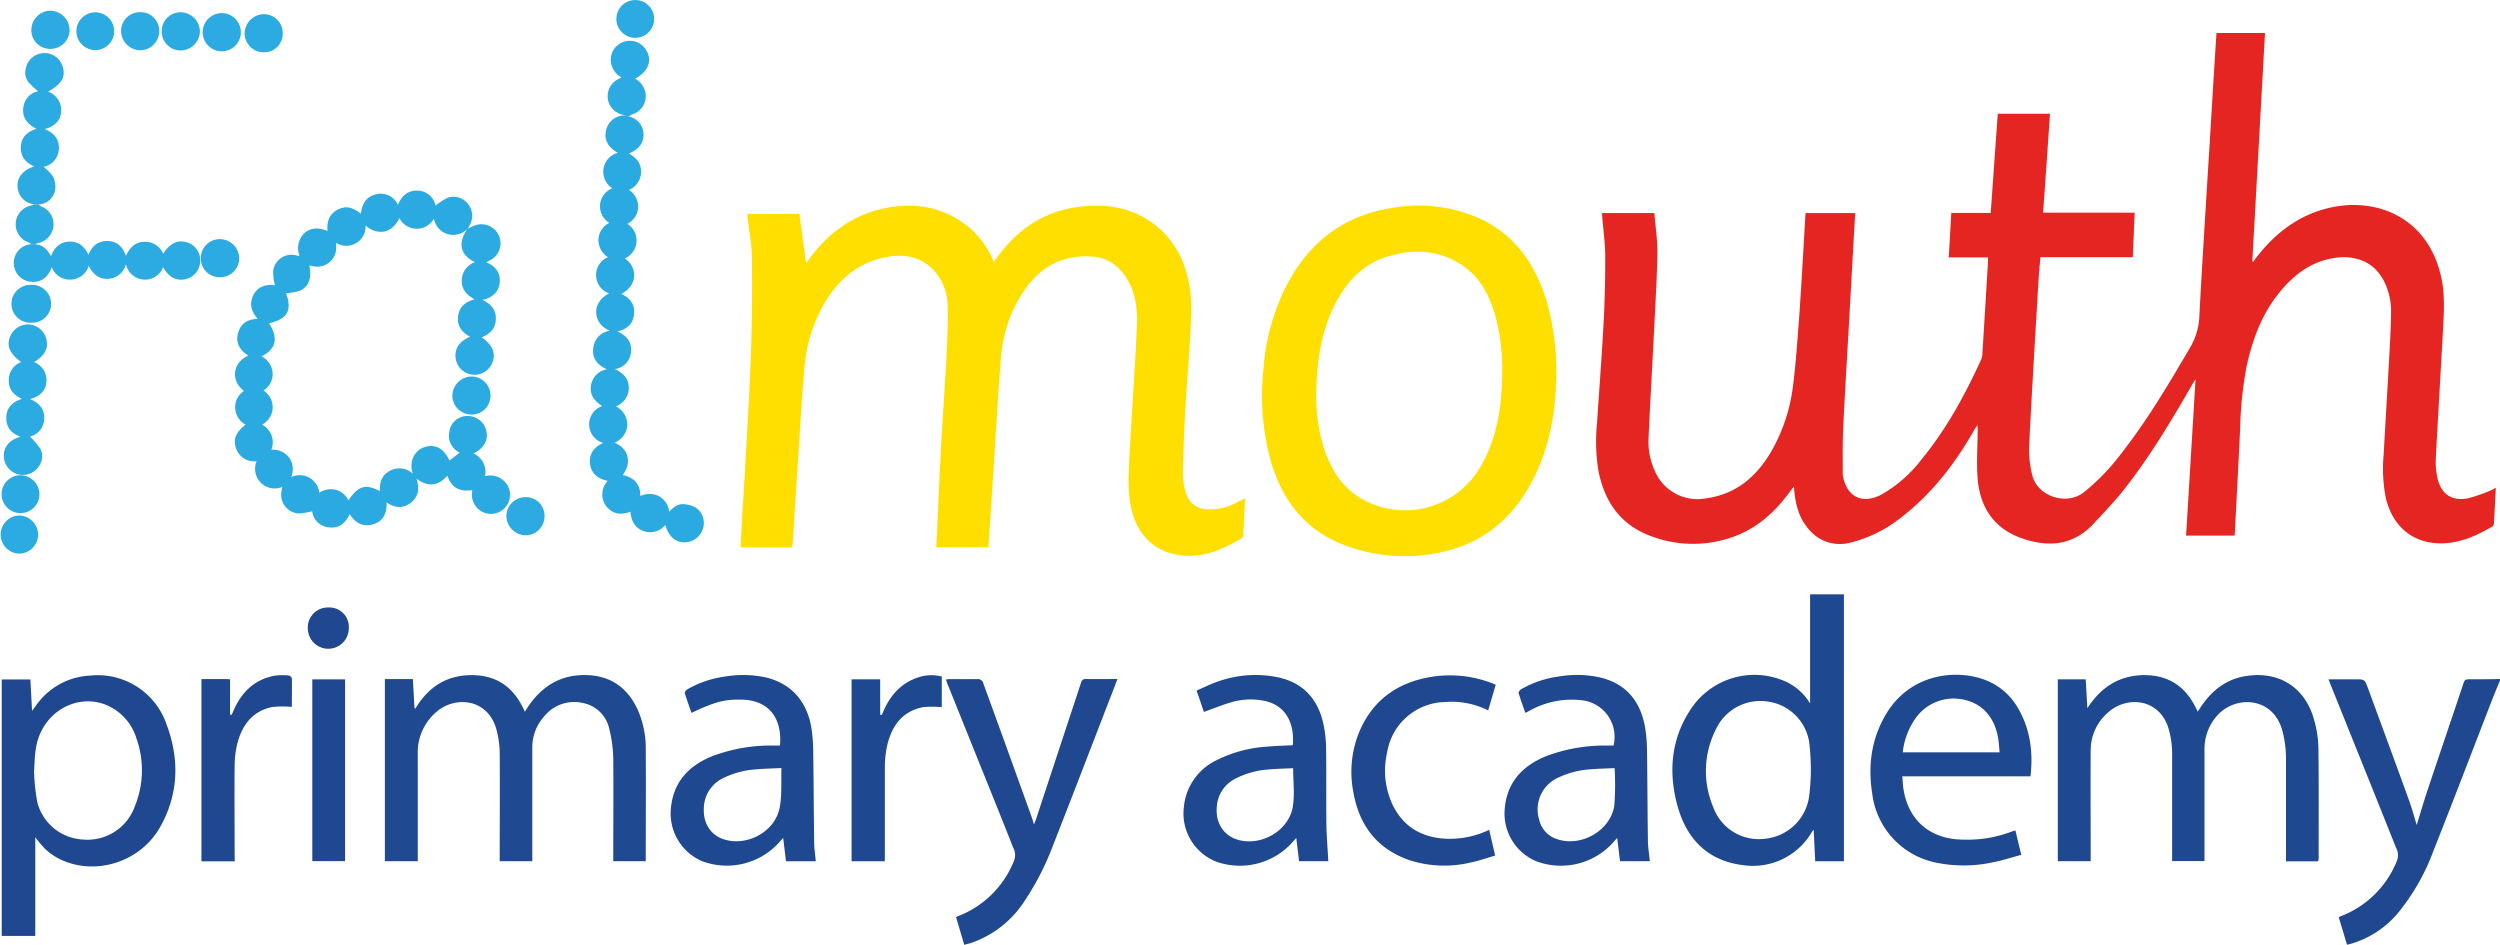 <svg id="Layer_1" data-name="Layer 1" xmlns="http://www.w3.org/2000/svg" width="566.93" height="214.26" viewBox="0 0 566.93 214.26"><defs><style>.cls-1{fill:#1f4890;}.cls-2{fill:#e52521;}.cls-3{fill:#ffdf00;}.cls-4{fill:#2baae2;}.cls-5{fill:#1f4990;}.cls-6{fill:#1e488f;}.cls-7{fill:#1e4890;}.cls-8{fill:#2caae2;}.cls-9{fill:#2daae2;}.cls-10{fill:#c8e1f6;}</style></defs><g id="srk6iy.tif"><path class="cls-1" d="M566.93,154.32c-.52,1.27-1.06,2.52-1.56,3.79-4.48,11.54-8.88,23.11-13.45,34.62a49.21,49.21,0,0,1-7.87,14,21.91,21.91,0,0,1-11.35,7.41l-.47.09L530.36,208c.22-.1.38-.2.55-.26a22.22,22.22,0,0,0,12.68-12.62,3.59,3.59,0,0,0-.26-2.94c-1.81-4.56-3.65-9.12-5.47-13.68L528.41,155c-.1-.27-.21-.54-.37-.95h6.17c2,0,2,0,2.76,1.95,3.12,8.51,6.26,17,9.35,25.55.63,1.74,1.11,3.54,1.72,5.54.89-2.86,1.65-5.49,2.52-8.08,2.7-8.08,5.44-16.14,8.14-24.21.21-.64.54-.76,1.14-.76,2.37,0,4.73,0,7.09-.06Z"/><path class="cls-2" d="M448.42,96.39c-.19.29-.41.56-.58.86C443.47,105,438.11,112,431,117.44a29.89,29.89,0,0,1-11.38,5.61,9.11,9.11,0,0,1-9.61-3.24c-2.1-2.44-2.81-5.43-3.13-8.55,0-.21,0-.43-.09-.89-.39.49-.65.8-.88,1.12-3.45,4.72-7.65,8.51-13.28,10.39a26.85,26.85,0,0,1-18.43-.38c-6.79-2.56-10.37-7.82-11.73-14.77a42.21,42.21,0,0,1-.29-11c.48-7.5,1.07-15,1.47-22.5.27-5,.38-10.05.37-15.07,0-2.91-.42-5.82-.66-8.73,0-.35-.05-.71-.09-1.12h11.89c.24,3,.71,5.94.68,8.91-.06,5.24-.38,10.49-.64,15.73-.44,8.82-.95,17.64-1.36,26.46a15.79,15.79,0,0,0,1.42,7.37,10.48,10.48,0,0,0,11.37,6.27c7-.89,11.7-4.92,15.1-10.78a39.15,39.15,0,0,0,4.87-14.76c.67-5.2,1-10.44,1.41-15.68.54-7.76.95-15.53,1.42-23.3a1.2,1.2,0,0,1,.1-.22h11.17c-.06,1.14-.13,2.25-.19,3.35q-.63,11.16-1.25,22.32c-.44,7.74-.92,15.48-1.28,23.22-.16,3.43-.08,6.88-.1,10.32a2.63,2.63,0,0,0,.06.49c.92,4.7,4.38,6.39,8.65,4.18a30.26,30.26,0,0,0,9.2-8.06c5.63-6.84,9.8-14.57,13.48-22.58a4.33,4.33,0,0,0,.29-1.53q.64-10.32,1.26-20.65c0-.29,0-.59,0-1h-8.9c.2-3.42.39-6.71.58-10.09h8.94c.53-7.52,1.06-15,1.6-22.49h11.84c-.52,7.45-1,14.87-1.57,22.43h20.77c-.14,3.43-.28,6.73-.42,10.1H462.71c-.15,1.73-.32,3.39-.42,5-.74,12.65-1.52,25.3-2.15,38a24.17,24.17,0,0,0,.69,6.32c1.12,5,7.88,7.07,11.72,4a48.86,48.86,0,0,0,8.1-8.29c6.08-7.7,11.07-16.1,16-24.54a14.93,14.93,0,0,0,2.1-7.1c.69-13,1.53-26,2.33-39,.51-8.39,1-16.78,1.56-25.23h11q-1.44,25.92-2.88,51.78l.22.09.59-.82c4.59-6,10.38-10.28,17.89-11.65,10.4-1.89,21.58,3,24.26,16.58.74,3.78.48,7.59.28,11.39-.53,9.77-1.13,19.53-1.64,29.3a16.6,16.6,0,0,0,.35,4.1c.78,3.77,3.27,5.49,7,4.74a34.35,34.35,0,0,0,5.08-1.76,9.93,9.93,0,0,0,1.19-.64c-.15,2.88-.28,5.58-.44,8.28a.92.92,0,0,1-.43.58c-3.79,2.18-7.71,3.94-12.24,3.75-6-.25-10.34-4-11.83-10.26a34.28,34.28,0,0,1-.49-9.9c.41-7.54.88-15.08,1.29-22.62.18-3.24.35-6.49.39-9.74a15.16,15.16,0,0,0-1.44-6.58c-2.19-4.7-6.55-6.25-11.09-5.65-5.39.71-9.44,3.74-12.76,7.84-4,4.87-6.09,10.58-7.44,16.63A84.6,84.6,0,0,0,508,97.3q-.59,11.91-1.22,23.81a3.07,3.07,0,0,1-.08.35H495.74c.71-11.73,1.42-23.48,2.15-35.47-.31.48-.5.76-.67,1.06-4.75,8.25-9.62,16.42-15.52,23.92-2.14,2.73-4.57,5.24-6.94,7.79-4.55,4.89-10.08,5.42-16.09,3.37-6.43-2.19-9.64-7-10.19-13.5-.32-3.74,0-7.54,0-11.31,0-.32-.05-.63-.07-.95l.13,0,0-.1Z"/><path class="cls-3" d="M282.34,113c-.14,2.91-.26,5.69-.41,8.47a.88.88,0,0,1-.38.62c-3.8,2.22-7.74,4.09-12.29,3.94-6.41-.2-10.77-3.71-12.51-9.89-1-3.61-.87-7.28-.71-10.95.18-4.07.46-8.13.69-12.19.37-6.39.83-12.78,1.09-19.17.18-4.41-.48-8.67-3.42-12.23a9.28,9.28,0,0,0-6.75-3.42c-7.14-.51-12.31,2.73-16,8.62A31.34,31.34,0,0,0,227,81c-.67,8.24-1.11,16.5-1.65,24.76-.4,6.09-.8,12.17-1.21,18.34h-11.8c0-1.26.11-2.49.17-3.73.28-6.2.53-12.4.87-18.59.39-7.18.91-14.35,1.28-21.53.19-3.6.33-7.22.23-10.83a12,12,0,0,0-3.32-8.31c-2.83-2.9-6.4-3.53-10.19-2.88-6.65,1.13-11.3,5.12-14.59,10.82a34.44,34.44,0,0,0-4.36,14.29c-.61,6.87-1,13.75-1.44,20.63-.42,6.35-.81,12.71-1.22,19.06,0,.36-.09.71-.14,1.1H167.93c.12-2.27.23-4.49.36-6.7.23-3.93.49-7.86.71-11.8.45-8.45,1-16.91,1.29-25.37.25-7.28.3-14.57.21-21.86,0-3.1-.66-6.19-1-9.28,0-.19,0-.38-.06-.62h11.83c.49,3.63,1,7.27,1.52,11.15.3-.39.51-.65.71-.92,4.13-5.65,9.43-9.68,16.31-11.32s13.45-.78,19.26,3.6a19.53,19.53,0,0,1,6.27,8.4c.27-.35.48-.62.67-.89,4.49-6.25,10.35-10.41,18.08-11.53,6.68-1,13,0,18.37,4.44,4.26,3.55,6.42,8.28,7.32,13.66.65,3.93.3,7.87.08,11.8-.3,5.34-.76,10.67-1.06,16q-.41,7.23-.57,14.46a14.78,14.78,0,0,0,.59,4.07c.74,2.7,2.54,4,5.34,4.09a12.9,12.9,0,0,0,6.75-1.81Z"/><path class="cls-3" d="M352.93,84.75c-.08,8.12-1.36,16.14-5.09,23.6-4.26,8.52-10.76,14.45-20.18,16.67A38.44,38.44,0,0,1,305,123.67c-9-3.38-14.26-10.19-16.85-19.22a56.32,56.32,0,0,1-1.65-20.68,49.79,49.79,0,0,1,5.38-19.29c5-9.48,12.7-15.51,23.41-17.26a34.17,34.17,0,0,1,19.89,2.16C343.32,53,348,59.63,350.61,67.91A57.81,57.81,0,0,1,352.93,84.75Zm-12.27-.24A46.48,46.48,0,0,0,339,71.28c-1.27-4.23-3.21-8.1-6.88-10.75-5.27-3.79-11.15-4.22-17.19-2.44s-9.77,6-12.41,11.35c-2.9,5.93-3.86,12.28-4,18.8a39.08,39.08,0,0,0,2,14.24c1.71,4.75,4.43,8.7,9.06,11.06A19.78,19.78,0,0,0,335.65,106C339.57,99.37,340.58,92,340.66,84.51Z"/><path class="cls-4" d="M70.16,60.37c.56,2.8-.18,4.78-2.3,5.61a14.3,14.3,0,0,1-3,.51c1.43,3.86.37,5.85-3.84,6.81,2.13,3.44,1.62,5.84-1.72,7.51a4.59,4.59,0,0,1,2.53,3.75,4.43,4.43,0,0,1-2.08,4,4.46,4.46,0,0,1-.32,7.73A4.53,4.53,0,0,1,61.53,102a4.47,4.47,0,0,1,4,1.74,4.41,4.41,0,0,1,.48,4.46,4.48,4.48,0,0,1,6.39,3.53,4.82,4.82,0,0,1,3.71-.67A4.44,4.44,0,0,1,79,113.47c2.3-3.33,3.83-3.79,7.16-2.1-.14-2,.47-3.68,2.28-4.62a4.49,4.49,0,0,1,5.21.69,4.85,4.85,0,0,1,.1-3.83,4.31,4.31,0,0,1,2.89-2.33c2.23-.56,4.08.53,5.29,3.15l2.32-1.79a4.25,4.25,0,0,1-2.39-3.08,5.81,5.81,0,0,1,.3-2.68,4.15,4.15,0,0,1,4.66-2.47,4.29,4.29,0,0,1,3.55,3.83c.27,1.83-.88,3.6-3,4.58a4.61,4.61,0,0,1,2.65,5l-.08.12.19,0a4.54,4.54,0,0,1,4.88,2,4.32,4.32,0,1,1-7.94,1.59c0-.09,0-.19,0-.39-2.71.45-4.68-.47-5.62-3.27-2.05,2.32-4.33,2.68-7,.69.72,2.22.47,4.08-1.28,5.45s-3.59,1.21-5.51-.07c.12,2.54-.8,4.38-3.23,5-2.21.6-3.88-.38-5.12-2.34-1,2.08-2.46,3.27-4.68,3a4.2,4.2,0,0,1-3.84-3.67,13.27,13.27,0,0,1-3.19.5,4.24,4.24,0,0,1-3.69-5.34,5.05,5.05,0,0,0,.06-.67l.09,0-.06-.08,0,.08a4.44,4.44,0,0,1-5.8-5.84,4.3,4.3,0,0,1-4.78-3.28c-.54-1.87.24-3.44,2.27-5a4.57,4.57,0,0,1-2.37-3.72,4.48,4.48,0,0,1,2-3.93c-3.16-2.45-2.49-6.51,1-8-2.08-1.32-3.06-3.11-2.22-5.49.66-1.91,2.15-2.82,4.37-2.83-1.5-1.67-2-3.45-1-5.43s2.91-2.48,4.86-2.2a12.77,12.77,0,0,1-.39-3.25,4.2,4.2,0,0,1,5.37-3.5,5.6,5.6,0,0,0,.59.07L68,58l-.12-.09a4.84,4.84,0,0,1,.63-4.48c1.35-1.69,3.26-2.05,5.77-1.05-.22-2.19.41-3.95,2.48-4.93,1.69-.8,3.12-.51,5.09,1,.25-2.33,1.31-4,3.7-4.44a4.23,4.23,0,0,1,4.69,2.45c.8-2,2.19-3.28,4.36-3.23a4.24,4.24,0,0,1,4.17,3.38,16,16,0,0,1,2.72-1.76,4.11,4.11,0,0,1,4.66,1.44,4.26,4.26,0,0,1,.3,4.88c-.12.22-.22.46-.33.69h0l-.31.21h0a4.47,4.47,0,0,1-4.86.82,4.51,4.51,0,0,1-2.55-3.32,4.44,4.44,0,0,1-7.83-.09c-1.87,3.79-5.23,3.79-7.67,1.67a4.37,4.37,0,0,1-6.69,3.92,1.93,1.93,0,0,0,0,.43,4.32,4.32,0,0,1-5.46,4.81l-.39-.07h-.23Zm24,47.71,0,.06h0Zm-.35-.38,0,0v.07Z"/><path class="cls-5" d="M146.41,195.3h-7.34v-1.1c0-7.36.07-14.71,0-22.07a29,29,0,0,0-.87-6.69,7.58,7.58,0,0,0-5.91-6,8.75,8.75,0,0,0-8.87,3,10.47,10.47,0,0,0-2.71,7.2c0,8.17,0,16.35,0,24.53v1.12h-7.39v-1.12c0-7.72.06-15.43,0-23.15a21,21,0,0,0-.83-5.9c-2.12-6.88-9.48-7.25-13.53-3.67A12,12,0,0,0,94.74,171c0,7.72,0,15.44,0,23.15v1.15H87.28V154h6.35l.36,6.56.18.17c2.91-4.87,7-7.61,12.77-7.63,5.88,0,9.74,2.91,12.08,8.31l.53-.83c3.33-5.16,8-7.89,14.22-7.45,5.12.37,8.65,3.11,10.79,7.7a21.48,21.48,0,0,1,1.88,9.09c.06,8.34,0,16.68,0,25A3.07,3.07,0,0,1,146.41,195.3Z"/><path class="cls-6" d="M525.69,195.32H518.4V172.56a25,25,0,0,0-.92-7.19c-2.25-7.44-10.61-7.67-14.66-3.12a11.27,11.27,0,0,0-2.9,7.74q0,12.06,0,24.13v1.15h-7.34V194.2c0-7.78,0-15.57,0-23.35a20.66,20.66,0,0,0-.75-5.42c-2.05-7.21-9.66-7.68-13.84-3.81a11.26,11.26,0,0,0-3.88,8.43c-.06,8,0,16.09,0,24.13v1.12h-7.46V154.05h6.33c.13,2.2.25,4.37.38,6.54,3.06-4.72,7.18-7.45,12.88-7.49,5.88,0,9.76,2.87,12.12,8.29.24-.35.43-.62.61-.9,2.48-3.78,5.73-6.46,10.34-7.18,7.48-1.19,13.4,2.53,15.44,9.85a24.93,24.93,0,0,1,1,6.29c.11,8.47.05,16.94.06,25.42C525.73,195,525.71,195.12,525.69,195.32Z"/><path class="cls-7" d="M418.15,195.31h-6.51c-.12-2.34-.23-4.65-.35-7.17-.22.3-.34.43-.43.57a15.48,15.48,0,0,1-15.67,7.47c-8-1-12.75-6-14.8-13.49s-1.49-15.08,3-21.82a17.29,17.29,0,0,1,21.37-6.39,12.46,12.46,0,0,1,5.72,5.06V134.78h7.67Zm-7.5-20.78a50.22,50.22,0,0,0-.41-6.43,11,11,0,0,0-9.32-9,11.12,11.12,0,0,0-11.83,6.34,20.93,20.93,0,0,0-.63,17.46,11,11,0,0,0,11.9,7.29,11.19,11.19,0,0,0,9.86-9.32A47.82,47.82,0,0,0,410.65,174.53Z"/><path class="cls-1" d="M8,212.24H.39V154.08h6.5l.38,7.12.75-1a15.91,15.91,0,0,1,12.5-7,16.47,16.47,0,0,1,17.22,11c3,7.92,2.78,15.82-1.38,23.28-4.64,8.32-15.43,11.41-23.46,7a14.38,14.38,0,0,1-2.7-2A31,31,0,0,1,8,189.88Zm-.27-37.1a45,45,0,0,0,.76,6.9,11.28,11.28,0,0,0,10.32,8.34,11.39,11.39,0,0,0,11.75-7.49,21.63,21.63,0,0,0,.37-15.48,12,12,0,0,0-6-7.16c-6.33-3.2-13.93.24-16.27,7.28C7.85,170,7.88,172.56,7.71,175.14Z"/><path class="cls-4" d="M142.6,26.42a4.17,4.17,0,0,1,3.32,3.67c.21,2.1-.91,3.73-3.31,4.74,1.65.91,2.77,2.12,2.77,4.1a4.47,4.47,0,0,1-2.77,4.14,4.45,4.45,0,0,1,2.1,3.91,4.36,4.36,0,0,1-2.46,3.78,4.43,4.43,0,0,1-.57,7.84c2.94,2,3,6.12-.8,8.05,2.23,1,3.28,2.71,2.84,5.07-.36,1.89-1.68,3-3.72,3.44,2.21,1,3.4,2.54,3.08,4.85a4.27,4.27,0,0,1-3.64,3.69c1.86.86,3.11,2.1,3.15,4.18a4.42,4.42,0,0,1-2.93,4.26c3.36,1.77,3.64,6.39-.3,8.29,2.63.9,4.3,4,1.86,7.3,2.53.54,4,2,4,4.77a4.7,4.7,0,0,1,4.17,0,4.42,4.42,0,0,1,2.34,3.53c1-1,2.05-1.84,3.46-1.69a6.21,6.21,0,0,1,2.58.78,4.17,4.17,0,0,1,1.6,4.87,4.38,4.38,0,0,1-4.12,3c-2.12,0-3.58-1.31-4.38-3.94a4.42,4.42,0,0,1-5,1.35c-1.95-.71-2.73-2.32-2.91-4.36-2.34.91-4.25.46-5.67-1.5a4.47,4.47,0,0,1,.52-5.49c-2.16-.46-3.72-1.6-4-3.86s.87-3.81,3-4.74a4.38,4.38,0,0,1-.24-8.37c-1.95-1.21-3-2.79-2.48-5a4.32,4.32,0,0,1,3.54-3.33c-2.23-1-3.48-2.62-3.07-5A4.33,4.33,0,0,1,138.33,75c-3.65-1.31-4.61-6.2-.2-8.47a4.38,4.38,0,0,1-2.95-4,4.31,4.31,0,0,1,2.7-4.21,4.59,4.59,0,0,1-2.17-4,4.41,4.41,0,0,1,2.45-3.77,4.48,4.48,0,0,1-2.09-4.09,4.42,4.42,0,0,1,2.78-3.76,4.5,4.5,0,0,1-2-4.41,4.42,4.42,0,0,1,3.25-3.63c-2.29-1.34-3.36-3.14-2.5-5.68a4.33,4.33,0,0,1,4.22-2.81Z"/><path class="cls-7" d="M460.46,176.05H431.39c.08.93.11,1.8.23,2.65,1,7.17,5.95,11.53,13.2,11.69a28.36,28.36,0,0,0,11.67-1.92,4.78,4.78,0,0,1,.55-.14c.42,1.77.84,3.51,1.33,5.53-2.25.59-4.42,1.32-6.65,1.73a30.94,30.94,0,0,1-12.82,0,18.2,18.2,0,0,1-14.32-15.55c-1-6.28-.25-12.32,3-17.89,6.09-10.53,18.64-10.67,24.94-6.82a14.43,14.43,0,0,1,4.74,4.65C460.33,164.89,461.12,170.27,460.46,176.05Zm-29-5.44h22c-.12-1.14-.17-2.22-.35-3.28-.76-4.57-3.54-7.72-7.55-8.61a10.57,10.57,0,0,0-11.37,4.46A16.51,16.51,0,0,0,431.49,170.61Z"/><path class="cls-1" d="M218.67,214.26c-.63-2.13-1.25-4.19-1.87-6.3.63-.27,1.21-.49,1.77-.75A22.22,22.22,0,0,0,230,195.06a3.5,3.5,0,0,0-.24-2.84q-2.31-5.85-4.66-11.68-5.15-12.81-10.31-25.62c-.09-.24-.17-.49-.29-.81a3.51,3.51,0,0,1,.56-.1c2.3,0,4.6,0,6.9,0a1.19,1.19,0,0,1,.9.6Q228.47,170,234,185.42c.16.42.27.86.47,1.54.18-.44.3-.67.38-.92q5.16-15.63,10.31-31.26a1,1,0,0,1,1.11-.8c2.33.05,4.66,0,7.13,0-.54,1.42-1,2.73-1.53,4-4.41,11.4-8.78,22.81-13.25,34.18a60.49,60.49,0,0,1-6.09,11.87A23.58,23.58,0,0,1,220,213.91C219.56,214,219.15,214.13,218.67,214.26Z"/><path class="cls-7" d="M293.17,169c.41-4.55-1.26-9-6.5-10.08a15.49,15.49,0,0,0-7.32.3c-2.12.6-4.17,1.45-6.34,2.23-.49-1.41-1-3-1.67-4.84,1.67-.72,3.28-1.54,5-2.11a25.25,25.25,0,0,1,13-1c6,1.12,9.51,4.86,10.78,10.71a27.28,27.28,0,0,1,.6,5.56c.08,5.45,0,10.9.06,16.35,0,3,.29,6.09.44,9.18h-6.63l-.63-5.28c-.33.37-.54.58-.72.81a16,16,0,0,1-17.37,4.59,11.76,11.76,0,0,1-7.38-12.59,13.07,13.07,0,0,1,7.24-10.36,29.55,29.55,0,0,1,11.6-3.15C289.22,169.14,291.16,169.09,293.17,169Zm.08,5.21c-1.77.08-3.58.11-5.37.27a19.43,19.43,0,0,0-7.74,2.1,7.67,7.67,0,0,0-4.2,6.36c-.34,3.68,1.57,6.63,4.92,7.54,5.31,1.43,11.45-2.17,12.32-7.58C293.62,180.11,293.25,177.2,293.25,174.19Z"/><path class="cls-1" d="M345.88,161.6c-.5-1.46-1.05-2.93-1.5-4.43-.07-.21.27-.68.53-.84a23.2,23.2,0,0,1,8.51-2.91,24.37,24.37,0,0,1,9.4.2c6,1.42,9.17,5.43,10.23,11.27a34.84,34.84,0,0,1,.45,5.78c.1,6.6.1,13.2.2,19.8,0,1.59.28,3.18.43,4.83h-6.75c-.21-1.69-.41-3.37-.65-5.28-.31.35-.52.56-.7.79a15.94,15.94,0,0,1-17.64,4.5,11.74,11.74,0,0,1-7.16-11.9c.5-6,4-9.72,9.33-11.91a37.65,37.65,0,0,1,14-2.43h1.34a8.34,8.34,0,0,0-6.71-10.21,19.62,19.62,0,0,0-12.35,2.32l-.77.42A.85.85,0,0,1,345.88,161.6Zm20.27,12.59c-1.78.08-3.54.11-5.3.26a19.93,19.93,0,0,0-7.57,1.93,7.88,7.88,0,0,0-4.24,9.49,6,6,0,0,0,4.27,4.49c5.47,1.72,12-2.12,12.78-7.78A63.2,63.2,0,0,0,366.15,174.19Z"/><path class="cls-7" d="M185,195.31h-6.76l-.64-5.29c-.32.35-.52.56-.71.79a16,16,0,0,1-17.73,4.46,11.78,11.78,0,0,1-7-12.14c.61-5.91,4.08-9.48,9.3-11.63a37.71,37.71,0,0,1,14.07-2.43h1.34c.5-5.36-1.79-10.23-8.62-10.41-3.92-.1-6.24.51-11.44,3-.51-1.48-1.06-2.95-1.51-4.45-.07-.22.25-.69.51-.85a23.23,23.23,0,0,1,8.5-2.92,24.57,24.57,0,0,1,9.4.19C179.38,155,183,159,184,165.06a38.6,38.6,0,0,1,.42,5.58c.1,6.73.11,13.46.21,20.19C184.61,192.29,184.86,193.76,185,195.31Zm-7.8-21.14c-2.05.1-3.86.13-5.65.29a19.83,19.83,0,0,0-7.47,1.95,7.7,7.7,0,0,0-4.47,6.9c-.16,3.55,1.68,6.27,4.92,7.14,5.23,1.42,11.31-2,12.29-7.37C177.35,180.25,177.11,177.28,177.21,174.17Z"/><path class="cls-1" d="M339.19,155.28l-1.72,5.82a18.34,18.34,0,0,0-9.71-1.9,13.6,13.6,0,0,0-13.21,11.5,18.19,18.19,0,0,0,1.35,12c2.4,4.77,6.41,7.14,11.66,7.48a20.53,20.53,0,0,0,10.15-2c.44,1.91.86,3.74,1.35,5.84-1.86.54-3.68,1.19-5.54,1.57a25.78,25.78,0,0,1-13.91-.53c-7.42-2.58-11.46-8-12.74-15.61a23.77,23.77,0,0,1,1.63-14.07c3.06-6.75,8.45-10.53,15.66-11.81a26.4,26.4,0,0,1,13.67,1.17C338.26,154.88,338.68,155.07,339.19,155.28Z"/><path class="cls-1" d="M53.24,195.33H45.68V154H51c.32,0,.64,0,1.17.05v8l.34.07c.16-.32.32-.63.46-1,1.81-4.13,4.69-7,9.24-7.88a13.49,13.49,0,0,1,3.24-.06c.26,0,.73.4.73.63.06,2.16,0,4.32,0,6.49a25.15,25.15,0,0,0-4.26,0c-4.54.84-6.95,4-8.07,8.18a21.82,21.82,0,0,0-.64,5.35c-.07,6.76,0,13.52,0,20.29Z"/><path class="cls-7" d="M200.64,195.31h-7.53V154.05h6.49v8l.38.09c1.59-4.08,4.1-7.23,8.41-8.58a9.3,9.3,0,0,1,5.18-.14v6.94a22.9,22.9,0,0,0-4.23,0c-4.76.92-7.11,4.28-8.15,8.69a22.41,22.41,0,0,0-.53,5c0,6.69,0,13.39,0,20.09Z"/><path class="cls-1" d="M78.25,154.06v41.22H70.82V154.06Z"/><path class="cls-8" d="M7.92,55.39c1.6.11,2.56.81,3.65,2.7.73-1.91,2-3.19,4.08-3.29s3.5,1,4.39,3c.82-2,2.18-3.2,4.36-3.14s3.38,1.24,4.16,3.36c.86-1.89,2.08-3.11,4.1-3.19A4.42,4.42,0,0,1,37,57.54c1.51-2.39,3.3-3.23,5.4-2.58a4.22,4.22,0,0,1,3,4.23,4.27,4.27,0,0,1-3.23,4.09c-2.12.53-3.89-.37-5.19-2.7a4.33,4.33,0,0,1-4.41,2.82,4.39,4.39,0,0,1-4-3.5,4.41,4.41,0,0,1-3.89,3.32c-2.15.19-3.58-1-4.57-2.94A4.37,4.37,0,0,1,16,63.41a4.33,4.33,0,0,1-4.25-2.84c-1.21,3.26-3.5,3.62-5.38,3.23A4.29,4.29,0,0,1,3.17,59a4.22,4.22,0,0,1,3.92-3.63Z"/><path class="cls-8" d="M7.87,46.34A4.19,4.19,0,0,1,4,42.53c-.29-2.13,1.16-4,3.79-4.79-2-.85-3.18-2.25-3.06-4.47s1.42-3.35,3.53-4.07C6,28.06,4.83,26.38,5.37,23.93a4.09,4.09,0,0,1,3.29-3.22A17.85,17.85,0,0,1,6.4,18.58a3.64,3.64,0,0,1-.52-3.19,4.31,4.31,0,0,1,8.39-.07c.6,2.21-.33,3.74-3.37,5.47a4.41,4.41,0,0,1,2.91,4.93c-.21,1.7-1.56,3-3.68,3.55,2.11.86,3.38,2.32,3.21,4.56a4.25,4.25,0,0,1-3.49,4A10,10,0,0,1,12,40a5.33,5.33,0,0,1,.52,3,4,4,0,0,1-3.8,3.37Z"/><path class="cls-8" d="M105.79,52.05h0l.31-.21h0a14.83,14.83,0,0,1,1.68-.75,4.32,4.32,0,0,1,3.23,8l-.75.38c2,.83,3.21,2.26,3.08,4.41s-1.53,3.61-3.9,4.14c2,1,3.08,2.28,3,4.39s-1.32,3.33-3.2,4.08c2.53,1.84,3.25,3.6,2.4,5.76a4.33,4.33,0,0,1-8.28-.79c-.38-2.27.68-4,3.24-5.1-1.88-1-3-2.46-2.72-4.68.28-2.07,1.58-3.23,3.75-3.8-1.82-1-3-2.29-2.91-4.34a4.38,4.38,0,0,1,3-4.08c-3.15-1.5-3.88-3.94-2.12-6.93A1.65,1.65,0,0,0,105.79,52.05Z"/><path class="cls-8" d="M5,90.45C2.93,89.51,1.82,88.1,2,85.88A4.35,4.35,0,0,1,4.81,82.1c-2.53-1.81-3.32-3.52-2.59-5.61a4.46,4.46,0,0,1,4.16-2.93,4.38,4.38,0,0,1,4.1,3.24c.57,2.17-.27,3.8-2.76,5.31A4.36,4.36,0,0,1,10.46,87c-.22,1.67-1.53,2.94-3.64,3.51,2.09.85,3.35,2.3,3.2,4.56A4.23,4.23,0,0,1,6.79,99a19.29,19.29,0,0,1,2.35,2.74A3.7,3.7,0,0,1,9,105.44a4.35,4.35,0,0,1-4.87,2.13,4.4,4.4,0,0,1-3.28-4.18c0-2.12,1.37-3.71,3.81-4.34-2-.74-3.2-2-3.23-4.15C1.37,92.54,2.73,91.17,5,90.45Z"/><path class="cls-8" d="M142.6,26.42l-.81-.2a3.25,3.25,0,0,0-.43-.18,4.3,4.3,0,0,1-1.13-8.11l.73-.37a4.58,4.58,0,0,1-2.46-4.17,4.24,4.24,0,0,1,1.75-3.28,4.32,4.32,0,0,1,6.21,1.12c1.56,2.39.62,5-2.45,6.61a4.58,4.58,0,0,1,2.34,3.1,4.32,4.32,0,0,1-3,5A3.1,3.1,0,0,0,142.6,26.42Z"/><path class="cls-1" d="M79.1,142.47a4.65,4.65,0,0,1-9.3,0,4.54,4.54,0,0,1,4.7-4.71A4.41,4.41,0,0,1,79.1,142.47Z"/><path class="cls-8" d="M7.87,46.34h.86a2.24,2.24,0,0,0,.51.43,4.33,4.33,0,0,1-.52,8.32c-.27.07-.53.2-.8.3H7.09A2.6,2.6,0,0,0,6.57,55,4.34,4.34,0,0,1,7,46.62C7.27,46.54,7.57,46.43,7.87,46.34Z"/><path class="cls-8" d="M45.54,58.54A4.29,4.29,0,0,1,50,54.23a4.42,4.42,0,0,1,4.25,4.41,4.36,4.36,0,0,1-4.5,4.24A4.27,4.27,0,0,1,45.54,58.54Z"/><path class="cls-8" d="M106.89,94a4.32,4.32,0,0,1-4.31-4.31A4.42,4.42,0,0,1,107,85.38a4.33,4.33,0,0,1,4.23,4.4A4.24,4.24,0,0,1,106.89,94Z"/><path class="cls-9" d="M50.33,11.64A4.33,4.33,0,1,1,54.62,7.3,4.34,4.34,0,0,1,50.33,11.64Z"/><path class="cls-8" d="M31.86,2.76a4.23,4.23,0,0,1,4.25,4.33,4.36,4.36,0,0,1-4.33,4.31,4.43,4.43,0,0,1-4.33-4.34A4.28,4.28,0,0,1,31.86,2.76Z"/><path class="cls-9" d="M123.48,117.07a4.29,4.29,0,0,1-4.3,4.31,4.44,4.44,0,0,1-4.35-4.32,4.36,4.36,0,0,1,4.41-4.33A4.22,4.22,0,0,1,123.48,117.07Z"/><path class="cls-8" d="M4.22,125.55a4.33,4.33,0,0,1,.12-8.65,4.42,4.42,0,0,1,4.31,4.35A4.36,4.36,0,0,1,4.22,125.55Z"/><path class="cls-8" d="M64.12,7.58a4.21,4.21,0,0,1-4.29,4.28,4.33,4.33,0,0,1-4.36-4.28,4.46,4.46,0,0,1,4.31-4.37A4.31,4.31,0,0,1,64.12,7.58Z"/><path class="cls-9" d="M11.41,11.08a4.23,4.23,0,0,1-4.3-4.29,4.38,4.38,0,0,1,4.38-4.36,4.44,4.44,0,0,1,4.28,4.29A4.3,4.3,0,0,1,11.41,11.08Z"/><path class="cls-8" d="M36.67,7.13a4.28,4.28,0,0,1,4.26-4.35,4.42,4.42,0,0,1,4.4,4.36A4.4,4.4,0,0,1,41,11.44,4.28,4.28,0,0,1,36.67,7.13Z"/><path class="cls-8" d="M7.09,73.18a4.29,4.29,0,1,1,0-8.57,4.29,4.29,0,1,1,0,8.57Z"/><path class="cls-4" d="M8.94,112.1a4.29,4.29,0,1,1-4.12-4.32A4.35,4.35,0,0,1,8.94,112.1Z"/><path class="cls-8" d="M148.34,4.29a4.28,4.28,0,1,1-8.56,0,4.28,4.28,0,1,1,8.56,0Z"/><path class="cls-8" d="M17.33,7a4.28,4.28,0,1,1,8.56.16A4.28,4.28,0,1,1,17.33,7Z"/><polygon class="cls-10" points="94.17 108.08 94.19 108.14 94.14 108.14 94.17 108.08"/></g></svg>